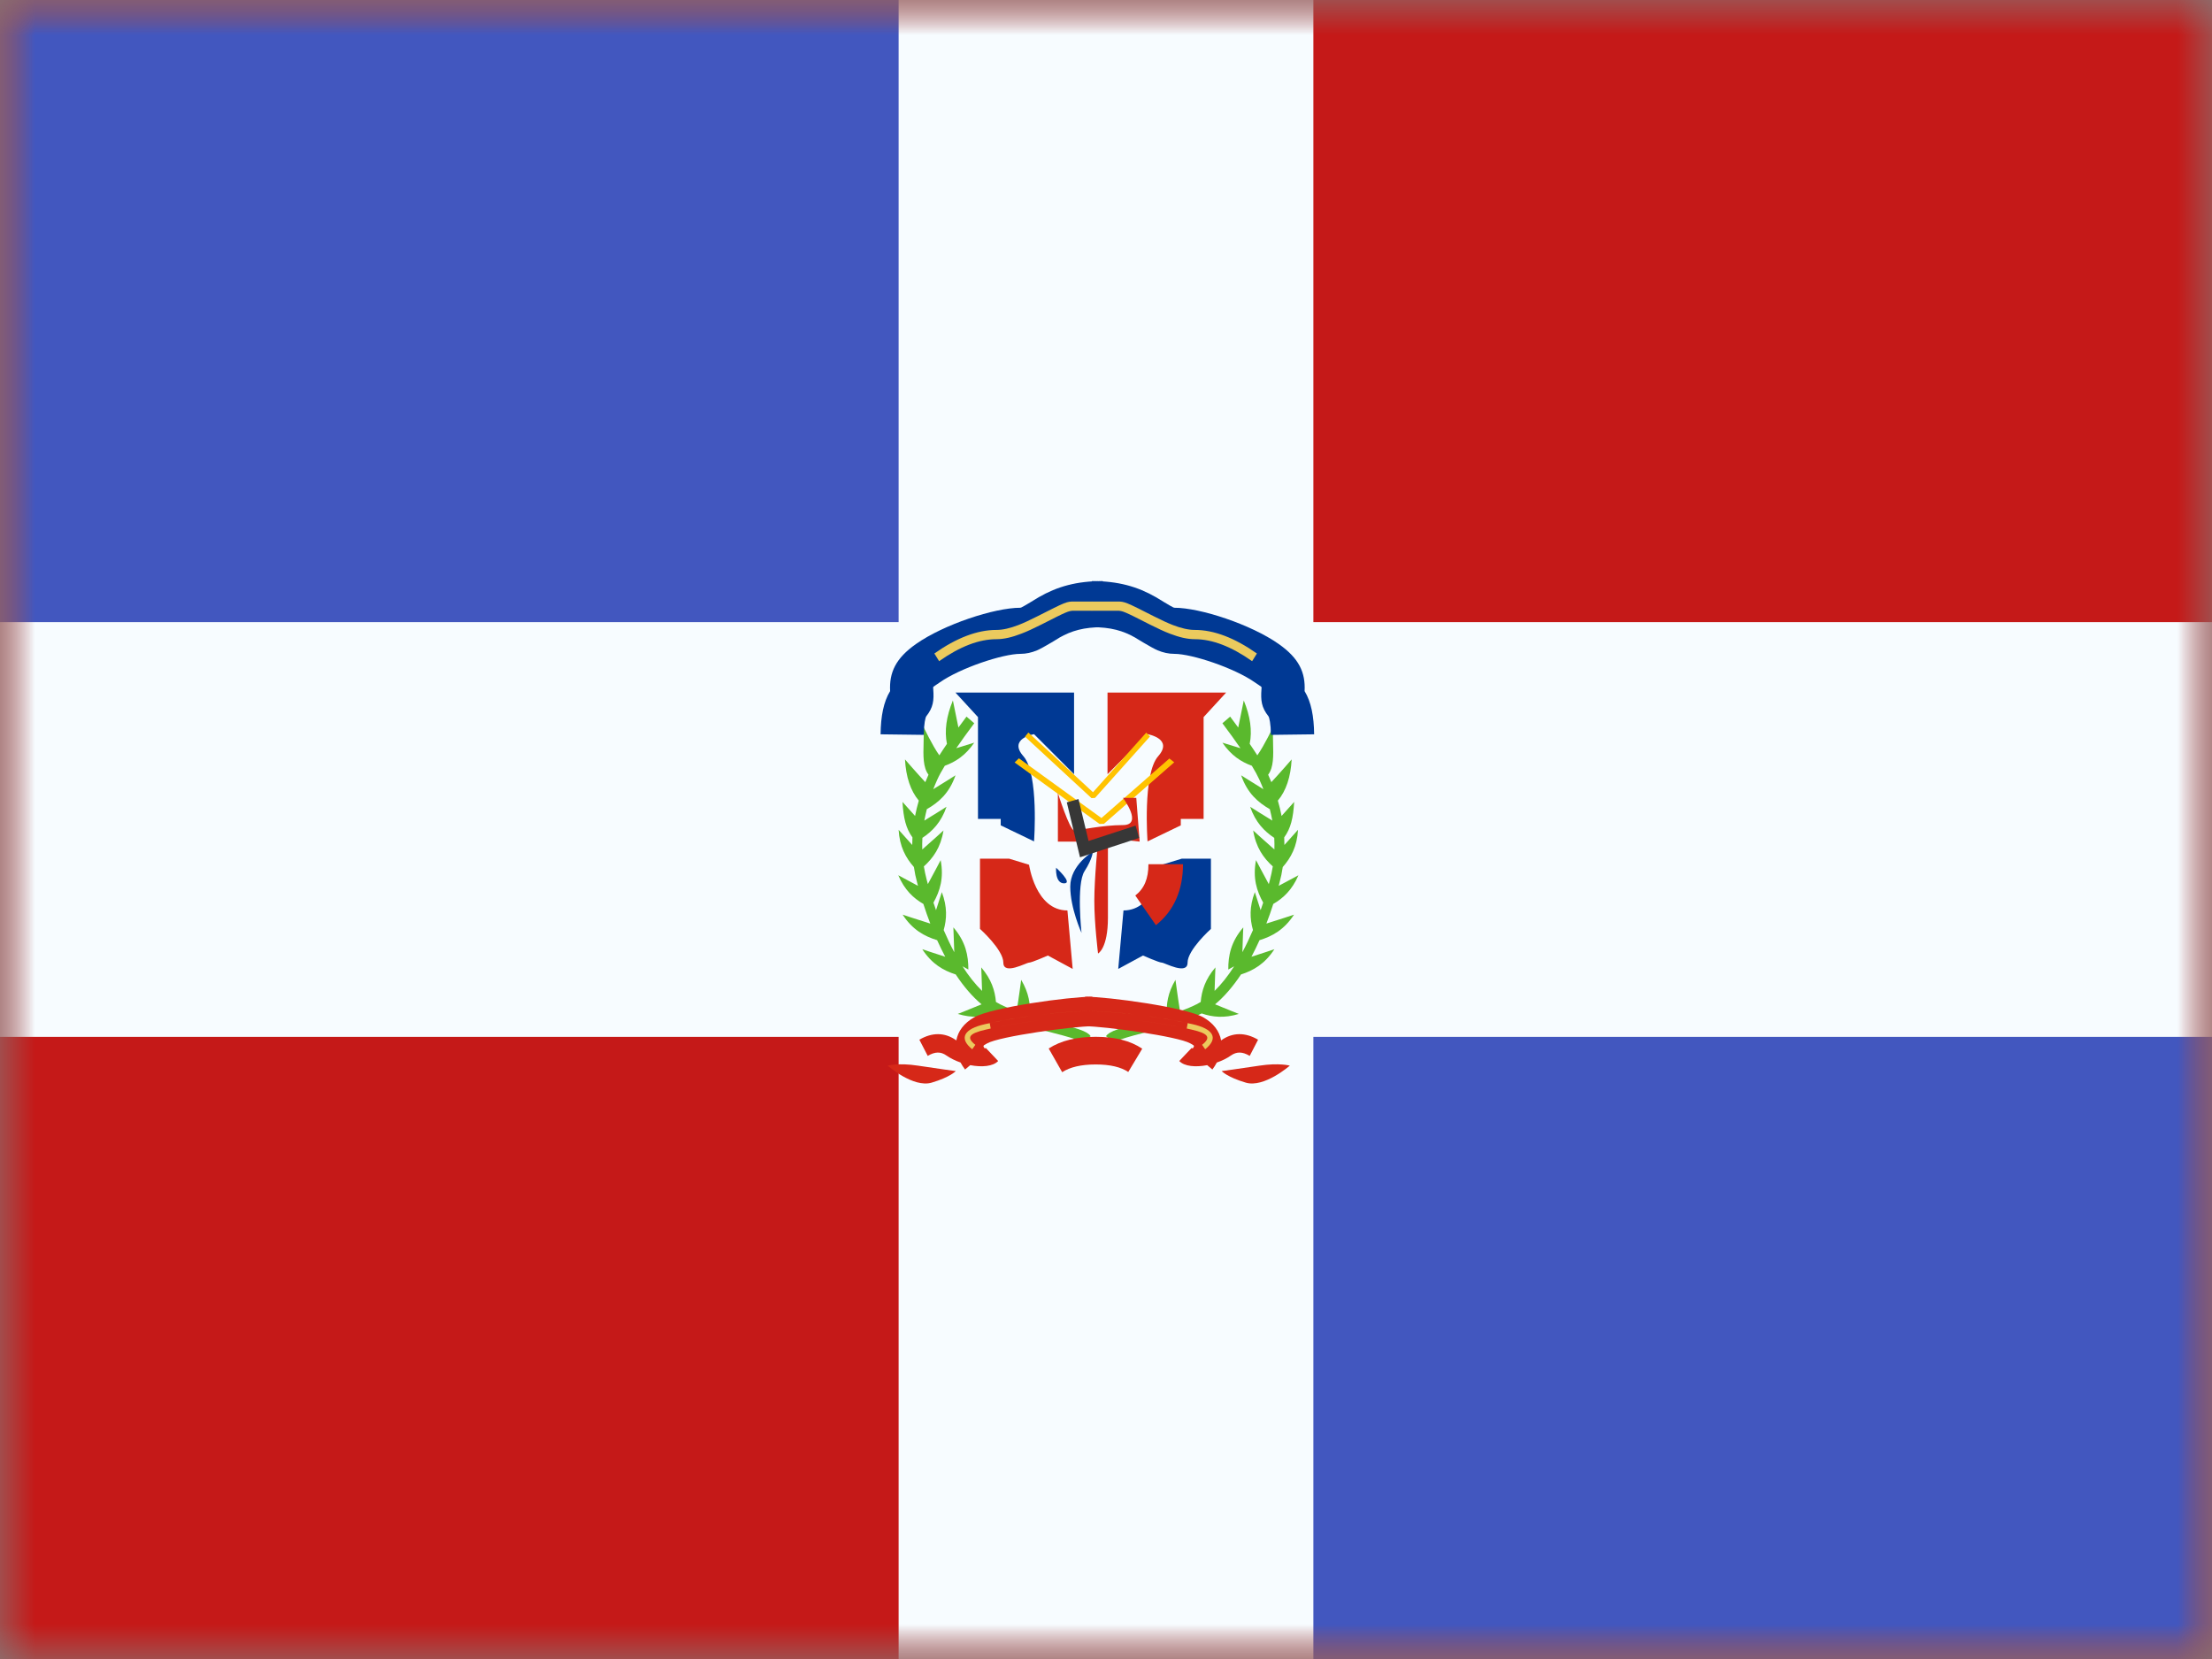 <svg width="32" height="24" viewBox="0 0 32 24" fill="none" xmlns="http://www.w3.org/2000/svg">
<rect x="0" y="0" width="32" height="24" fill="#808080" stroke="none"/>
<mask id="mask0_270_67404" style="mask-type:alpha" maskUnits="userSpaceOnUse" x="0" y="0" width="32" height="24">
<rect width="32" height="24" fill="white"/>
</mask>
<g mask="url(#mask0_270_67404)">
<path fill-rule="evenodd" clip-rule="evenodd" d="M0 0V24H32V0H0Z" fill="#C51918"/>
<mask id="mask1_270_67404" style="mask-type:alpha" maskUnits="userSpaceOnUse" x="0" y="0" width="32" height="24">
<path fill-rule="evenodd" clip-rule="evenodd" d="M0 0V24H32V0H0Z" fill="white"/>
</mask>
<g mask="url(#mask1_270_67404)">
<rect width="14" height="10" fill="#4257BF"/>
<rect x="18" y="14" width="14" height="10" fill="#4257BF"/>
<path fill-rule="evenodd" clip-rule="evenodd" d="M13 0H19V9H32V15H19V24H13V15H0V9H13V0Z" fill="#F7FCFF"/>
<path fill-rule="evenodd" clip-rule="evenodd" d="M13.865 10.525C13.828 10.35 13.785 10.133 13.785 10.133C13.69 10.364 13.661 10.573 13.699 10.761C13.658 10.82 13.622 10.876 13.589 10.927C13.487 10.784 13.36 10.515 13.36 10.515C13.365 10.593 13.363 10.673 13.361 10.751C13.356 10.932 13.352 11.102 13.432 11.207L13.431 11.21C13.415 11.245 13.4 11.28 13.386 11.315C13.275 11.197 13.092 10.986 13.092 10.986C13.106 11.239 13.172 11.44 13.292 11.582C13.27 11.657 13.252 11.731 13.238 11.804C13.146 11.702 13.056 11.601 13.056 11.601C13.069 11.833 13.106 11.986 13.2 12.114C13.198 12.151 13.197 12.188 13.197 12.224C13.099 12.116 13 12.004 13 12.004C13.014 12.248 13.103 12.409 13.221 12.543C13.232 12.62 13.248 12.697 13.269 12.773L13.28 12.815C13.144 12.743 12.995 12.662 12.995 12.662C13.085 12.873 13.213 12.993 13.358 13.077C13.389 13.175 13.423 13.27 13.458 13.361C13.298 13.312 13.058 13.232 13.058 13.232C13.202 13.452 13.374 13.545 13.557 13.601C13.595 13.685 13.634 13.765 13.674 13.841C13.522 13.793 13.342 13.732 13.342 13.732C13.482 13.947 13.648 14.04 13.826 14.097C13.943 14.274 14.069 14.42 14.2 14.529C14.049 14.592 13.856 14.668 13.856 14.668C14.07 14.733 14.24 14.714 14.395 14.661L14.405 14.666C14.469 14.699 14.539 14.729 14.619 14.759C14.495 14.81 14.375 14.857 14.375 14.857C14.585 14.92 14.753 14.903 14.905 14.853L14.913 14.855C14.984 14.876 15.057 14.895 15.153 14.921C15.089 14.904 15.323 14.966 15.371 14.978C15.523 15.02 15.61 15.049 15.651 15.074C15.655 15.076 15.658 15.078 15.66 15.079C15.661 15.08 15.662 15.081 15.662 15.08L15.778 14.99C15.765 14.97 15.746 14.955 15.722 14.94C15.665 14.906 15.572 14.875 15.406 14.83C15.359 14.817 15.133 14.757 15.184 14.771C15.091 14.746 15.02 14.727 14.951 14.707L14.897 14.691C14.909 14.531 14.885 14.364 14.773 14.175C14.773 14.175 14.734 14.468 14.707 14.629C14.615 14.596 14.536 14.563 14.467 14.528C14.447 14.518 14.428 14.507 14.408 14.495C14.394 14.331 14.342 14.166 14.195 13.995C14.195 13.995 14.203 14.178 14.207 14.335C14.109 14.239 14.014 14.12 13.924 13.979L14.009 14.026C14.009 13.825 13.972 13.625 13.792 13.416C13.792 13.416 13.8 13.613 13.805 13.775C13.752 13.676 13.701 13.569 13.652 13.455C13.697 13.294 13.706 13.12 13.625 12.906C13.625 12.906 13.584 13.036 13.541 13.167C13.528 13.131 13.516 13.095 13.504 13.058C13.598 12.889 13.657 12.703 13.608 12.443C13.608 12.443 13.503 12.645 13.423 12.79C13.418 12.771 13.412 12.751 13.407 12.731C13.39 12.666 13.376 12.6 13.365 12.534C13.5 12.412 13.609 12.26 13.649 12.014C13.649 12.014 13.468 12.18 13.342 12.289C13.34 12.234 13.341 12.178 13.344 12.121C13.489 12.025 13.615 11.896 13.693 11.671C13.693 11.671 13.513 11.786 13.372 11.871C13.382 11.817 13.394 11.762 13.408 11.706C13.581 11.607 13.733 11.475 13.823 11.216C13.823 11.216 13.642 11.331 13.501 11.417C13.519 11.37 13.539 11.324 13.56 11.277C13.585 11.221 13.621 11.155 13.668 11.078C13.822 11.022 13.967 10.93 14.094 10.744C14.094 10.744 13.966 10.784 13.834 10.824C13.908 10.716 13.994 10.596 14.094 10.463L13.982 10.367C13.941 10.422 13.902 10.474 13.865 10.525Z" fill="#5AB92D"/>
<path fill-rule="evenodd" clip-rule="evenodd" d="M17.913 10.525C17.95 10.35 17.993 10.133 17.993 10.133C18.088 10.364 18.117 10.573 18.079 10.761C18.12 10.82 18.156 10.876 18.189 10.927C18.291 10.784 18.418 10.515 18.418 10.515C18.413 10.593 18.415 10.673 18.417 10.751C18.422 10.932 18.426 11.102 18.346 11.207L18.347 11.21C18.363 11.245 18.378 11.28 18.392 11.315C18.503 11.197 18.686 10.986 18.686 10.986C18.672 11.239 18.606 11.44 18.486 11.582C18.508 11.657 18.526 11.731 18.54 11.804C18.633 11.702 18.722 11.601 18.722 11.601C18.709 11.833 18.672 11.986 18.578 12.114C18.58 12.151 18.581 12.188 18.581 12.224C18.679 12.116 18.778 12.004 18.778 12.004C18.764 12.248 18.675 12.409 18.557 12.543C18.546 12.62 18.53 12.697 18.509 12.773L18.498 12.815C18.634 12.743 18.784 12.662 18.784 12.662C18.693 12.873 18.565 12.993 18.42 13.077C18.389 13.175 18.355 13.27 18.32 13.361C18.48 13.312 18.72 13.232 18.72 13.232C18.576 13.452 18.404 13.545 18.221 13.601C18.183 13.685 18.144 13.765 18.104 13.841C18.256 13.793 18.436 13.732 18.436 13.732C18.296 13.947 18.13 14.04 17.953 14.097C17.835 14.274 17.709 14.42 17.578 14.529C17.729 14.592 17.922 14.668 17.922 14.668C17.708 14.733 17.538 14.714 17.384 14.661L17.373 14.666C17.31 14.699 17.239 14.729 17.159 14.759C17.283 14.81 17.403 14.857 17.403 14.857C17.193 14.92 17.025 14.903 16.873 14.853L16.865 14.855C16.794 14.876 16.721 14.895 16.625 14.921C16.689 14.904 16.455 14.966 16.407 14.978C16.255 15.02 16.169 15.049 16.127 15.074C16.123 15.076 16.12 15.078 16.118 15.079C16.117 15.08 16.116 15.081 16.116 15.08L16 14.99C16.013 14.97 16.032 14.955 16.056 14.94C16.113 14.906 16.206 14.875 16.372 14.83C16.419 14.817 16.645 14.757 16.594 14.771C16.687 14.746 16.758 14.727 16.828 14.707L16.881 14.691C16.869 14.531 16.893 14.364 17.005 14.175C17.005 14.175 17.044 14.468 17.071 14.629C17.163 14.596 17.242 14.563 17.311 14.528C17.331 14.518 17.351 14.507 17.37 14.495C17.384 14.331 17.436 14.166 17.583 13.995C17.583 13.995 17.575 14.178 17.571 14.335C17.669 14.239 17.764 14.12 17.854 13.979L17.769 14.026C17.768 13.825 17.806 13.625 17.986 13.416C17.986 13.416 17.977 13.613 17.973 13.775C18.026 13.676 18.077 13.569 18.126 13.455C18.081 13.294 18.072 13.12 18.153 12.906C18.153 12.906 18.194 13.036 18.237 13.167C18.25 13.131 18.262 13.095 18.274 13.058C18.18 12.889 18.121 12.703 18.17 12.443C18.17 12.443 18.275 12.645 18.355 12.79C18.36 12.771 18.366 12.751 18.371 12.731C18.388 12.666 18.402 12.6 18.413 12.534C18.278 12.412 18.169 12.26 18.129 12.014C18.129 12.014 18.31 12.18 18.436 12.289C18.438 12.234 18.437 12.178 18.434 12.121C18.289 12.025 18.163 11.896 18.085 11.671C18.085 11.671 18.265 11.786 18.406 11.871C18.396 11.817 18.384 11.762 18.37 11.706C18.198 11.607 18.045 11.475 17.955 11.216C17.955 11.216 18.136 11.331 18.277 11.417C18.259 11.37 18.239 11.324 18.218 11.277C18.192 11.221 18.157 11.155 18.11 11.078C17.956 11.022 17.811 10.93 17.684 10.744C17.684 10.744 17.813 10.784 17.945 10.824C17.871 10.716 17.784 10.596 17.684 10.463L17.796 10.367C17.837 10.422 17.876 10.474 17.913 10.525Z" fill="#5AB92D"/>
<path d="M13.252 9.316C13.651 9.035 14.384 8.792 14.761 8.792C14.763 8.792 14.767 8.791 14.777 8.787C14.809 8.774 15.015 8.646 15.028 8.639C15.294 8.486 15.573 8.406 15.953 8.406V9.073C15.68 9.073 15.502 9.124 15.323 9.226C15.355 9.208 15.088 9.373 15.003 9.408C14.924 9.441 14.845 9.459 14.761 9.459C14.508 9.459 13.895 9.662 13.595 9.872C13.488 9.948 13.498 9.925 13.501 9.97C13.513 10.134 13.501 10.234 13.4 10.362C13.387 10.379 13.366 10.47 13.364 10.631L12.739 10.623C12.742 10.361 12.782 10.154 12.877 9.998C12.863 9.729 12.957 9.523 13.252 9.316Z" fill="#003994"/>
<path d="M13.586 9.565L13.517 9.454C13.837 9.228 14.137 9.113 14.414 9.113C14.506 9.113 14.611 9.089 14.733 9.042C14.815 9.01 14.898 8.971 15.011 8.914C15.418 8.707 15.43 8.702 15.537 8.702H15.906V8.835H15.537C15.459 8.835 15.434 8.847 15.065 9.035C14.949 9.093 14.862 9.134 14.775 9.167C14.641 9.219 14.523 9.247 14.414 9.247C14.164 9.247 13.887 9.352 13.586 9.565Z" fill="#EBCA5E"/>
<path d="M18.498 9.316C18.099 9.035 17.366 8.792 16.989 8.792C16.987 8.792 16.983 8.791 16.973 8.787C16.941 8.774 16.735 8.646 16.722 8.639C16.455 8.486 16.177 8.406 15.797 8.406V9.073C16.07 9.073 16.248 9.124 16.426 9.226C16.395 9.208 16.662 9.373 16.747 9.408C16.826 9.441 16.905 9.459 16.989 9.459C17.242 9.459 17.855 9.662 18.154 9.872C18.262 9.948 18.252 9.925 18.249 9.97C18.237 10.134 18.249 10.234 18.35 10.362C18.363 10.379 18.384 10.47 18.386 10.631L19.011 10.623C19.008 10.361 18.968 10.154 18.873 9.998C18.887 9.729 18.793 9.523 18.498 9.316Z" fill="#003994"/>
<path d="M18.114 9.565L18.183 9.454C17.862 9.228 17.563 9.113 17.286 9.113C17.194 9.113 17.089 9.089 16.967 9.042C16.885 9.01 16.802 8.971 16.689 8.914C16.282 8.707 16.27 8.702 16.163 8.702H15.794V8.835H16.163C16.241 8.835 16.266 8.847 16.635 9.035C16.751 9.093 16.838 9.134 16.924 9.167C17.059 9.219 17.177 9.247 17.286 9.247C17.536 9.247 17.812 9.352 18.114 9.565Z" fill="#EBCA5E"/>
<path d="M13.822 10.019L14.148 10.374V11.847H14.477V11.94L14.959 12.172C14.959 12.172 15.032 11.198 14.806 10.941C14.579 10.684 14.959 10.621 14.959 10.621L15.538 11.2V10.019H13.822Z" fill="#003994"/>
<path d="M17.738 10.019L17.412 10.374V11.847H17.082V11.94L16.601 12.172C16.601 12.172 16.528 11.198 16.754 10.941C16.981 10.684 16.601 10.621 16.601 10.621L16.022 11.2V10.019H17.738Z" fill="#D62818"/>
<path d="M14.877 10.597L14.828 10.657L15.79 11.546L15.841 11.543L16.637 10.654L16.582 10.599L15.812 11.461L14.877 10.597Z" fill="#FFC300"/>
<path d="M14.74 10.97L14.678 11.03L15.905 11.919L15.971 11.917L16.987 11.028L16.917 10.973L15.934 11.834L14.74 10.97Z" fill="#FFC300"/>
<path d="M14.177 12.422H14.599L14.887 12.51C14.887 12.51 14.979 13.171 15.442 13.171L15.518 14.017L15.159 13.823C15.159 13.823 14.926 13.926 14.887 13.926C14.847 13.926 14.515 14.113 14.515 13.926C14.515 13.74 14.177 13.438 14.177 13.438V12.422Z" fill="#D62818"/>
<path d="M17.518 12.422H17.096L16.808 12.51C16.808 12.51 16.715 13.171 16.253 13.171L16.177 14.017L16.535 13.823C16.535 13.823 16.768 13.926 16.808 13.926C16.847 13.926 17.18 14.113 17.18 13.926C17.18 13.74 17.518 13.438 17.518 13.438V12.422Z" fill="#003994"/>
<path d="M16.614 12.502L17.114 12.502C17.114 12.876 16.982 13.179 16.722 13.384L16.424 12.955C16.552 12.855 16.614 12.713 16.614 12.502Z" fill="#D62818"/>
<path d="M15.304 11.473V12.175H15.885C15.885 12.175 15.831 12.7 15.831 13.032C15.831 13.364 15.885 13.794 15.885 13.794C15.885 13.794 16.028 13.723 16.028 13.275C16.028 12.826 16.028 12.126 16.028 12.126L16.487 12.175L16.438 11.542H16.245C16.245 11.542 16.543 11.936 16.245 11.936C15.947 11.936 15.604 12.013 15.54 12.013C15.475 12.013 15.304 11.473 15.304 11.473Z" fill="#D62818"/>
<path d="M15.809 12.321C15.809 12.321 15.483 12.513 15.483 12.826C15.483 13.139 15.646 13.496 15.646 13.496C15.646 13.496 15.569 12.791 15.689 12.604C15.809 12.416 15.809 12.321 15.809 12.321Z" fill="#003994"/>
<path d="M15.278 12.553C15.278 12.553 15.26 12.779 15.394 12.779C15.528 12.779 15.278 12.553 15.278 12.553Z" fill="#003994"/>
<path d="M16.428 11.944L16.479 12.122L15.624 12.402L15.433 11.607L15.602 11.56L15.748 12.166L16.428 11.944Z" fill="#373737"/>
<path fill-rule="evenodd" clip-rule="evenodd" d="M14.036 15.409L13.961 15.472C13.936 15.439 13.914 15.405 13.896 15.371C13.821 15.345 13.75 15.31 13.691 15.269C13.61 15.212 13.527 15.212 13.421 15.275L13.3 15.041C13.484 14.933 13.667 14.933 13.829 15.047C13.831 15.048 13.833 15.049 13.835 15.051C13.858 14.919 13.944 14.802 14.093 14.717C14.348 14.572 15.463 14.419 15.802 14.419V14.846C15.527 14.846 14.459 14.992 14.281 15.094C14.276 15.097 14.271 15.099 14.267 15.102C14.243 15.115 14.23 15.122 14.228 15.132C14.226 15.139 14.231 15.149 14.244 15.166C14.253 15.165 14.26 15.164 14.262 15.161L14.44 15.349C14.366 15.428 14.203 15.441 14.036 15.409ZM12.841 15.416C12.841 15.416 13.211 15.741 13.478 15.662C13.745 15.583 13.827 15.495 13.827 15.495C13.827 15.495 13.561 15.459 13.278 15.416C12.995 15.373 12.841 15.416 12.841 15.416Z" fill="#D62818"/>
<path fill-rule="evenodd" clip-rule="evenodd" d="M14.065 15.179L14.11 15.115C13.978 15.01 14.012 14.951 14.265 14.894C14.287 14.889 14.31 14.884 14.332 14.879L14.332 14.879C14.565 14.83 14.819 14.788 15.073 14.757C15.353 14.723 15.632 14.704 15.881 14.704C15.632 14.704 15.353 14.723 15.073 14.757C14.818 14.788 14.563 14.83 14.332 14.879L14.318 14.801C14.553 14.751 14.81 14.708 15.066 14.677C15.348 14.644 15.629 14.624 15.881 14.624C15.629 14.624 15.348 14.643 15.066 14.677C14.783 14.711 14.5 14.759 14.25 14.816C13.945 14.884 13.866 15.02 14.065 15.179Z" fill="#EBCA5E"/>
<path fill-rule="evenodd" clip-rule="evenodd" d="M17.464 15.409L17.539 15.472C17.564 15.439 17.585 15.405 17.603 15.371C17.679 15.345 17.75 15.31 17.808 15.269C17.89 15.212 17.973 15.212 18.079 15.275L18.2 15.041C18.016 14.933 17.833 14.933 17.671 15.047C17.669 15.048 17.667 15.049 17.665 15.051C17.642 14.919 17.556 14.802 17.407 14.717C17.152 14.572 16.037 14.419 15.698 14.419V14.846C15.973 14.846 17.041 14.992 17.219 15.094C17.224 15.097 17.229 15.099 17.233 15.102C17.257 15.115 17.27 15.122 17.272 15.132C17.274 15.139 17.268 15.149 17.256 15.166C17.247 15.165 17.24 15.164 17.238 15.161L17.06 15.349C17.134 15.428 17.297 15.441 17.464 15.409ZM18.659 15.416C18.659 15.416 18.289 15.741 18.022 15.662C17.755 15.583 17.673 15.495 17.673 15.495C17.673 15.495 17.939 15.459 18.222 15.416C18.505 15.373 18.659 15.416 18.659 15.416Z" fill="#D62818"/>
<path fill-rule="evenodd" clip-rule="evenodd" d="M17.435 15.179L17.39 15.115C17.522 15.01 17.488 14.951 17.235 14.894C17.213 14.889 17.19 14.884 17.168 14.879L17.168 14.879C16.935 14.83 16.68 14.788 16.427 14.757C16.147 14.723 15.868 14.704 15.619 14.704C15.868 14.704 16.147 14.723 16.427 14.757C16.682 14.788 16.937 14.83 17.168 14.879L17.182 14.801C16.947 14.751 16.69 14.708 16.434 14.677C16.152 14.644 15.87 14.624 15.619 14.624C15.87 14.624 16.152 14.643 16.434 14.677C16.717 14.711 16.999 14.759 17.25 14.816C17.555 14.884 17.634 15.02 17.435 15.179Z" fill="#EBCA5E"/>
<path d="M15.366 15.511L15.171 15.168C15.348 15.054 15.575 14.999 15.851 14.999C16.128 14.999 16.353 15.055 16.524 15.171L16.322 15.508C16.219 15.438 16.063 15.399 15.851 15.399C15.639 15.399 15.477 15.438 15.366 15.511Z" fill="#D62818"/>
</g>
</g>
</svg>
